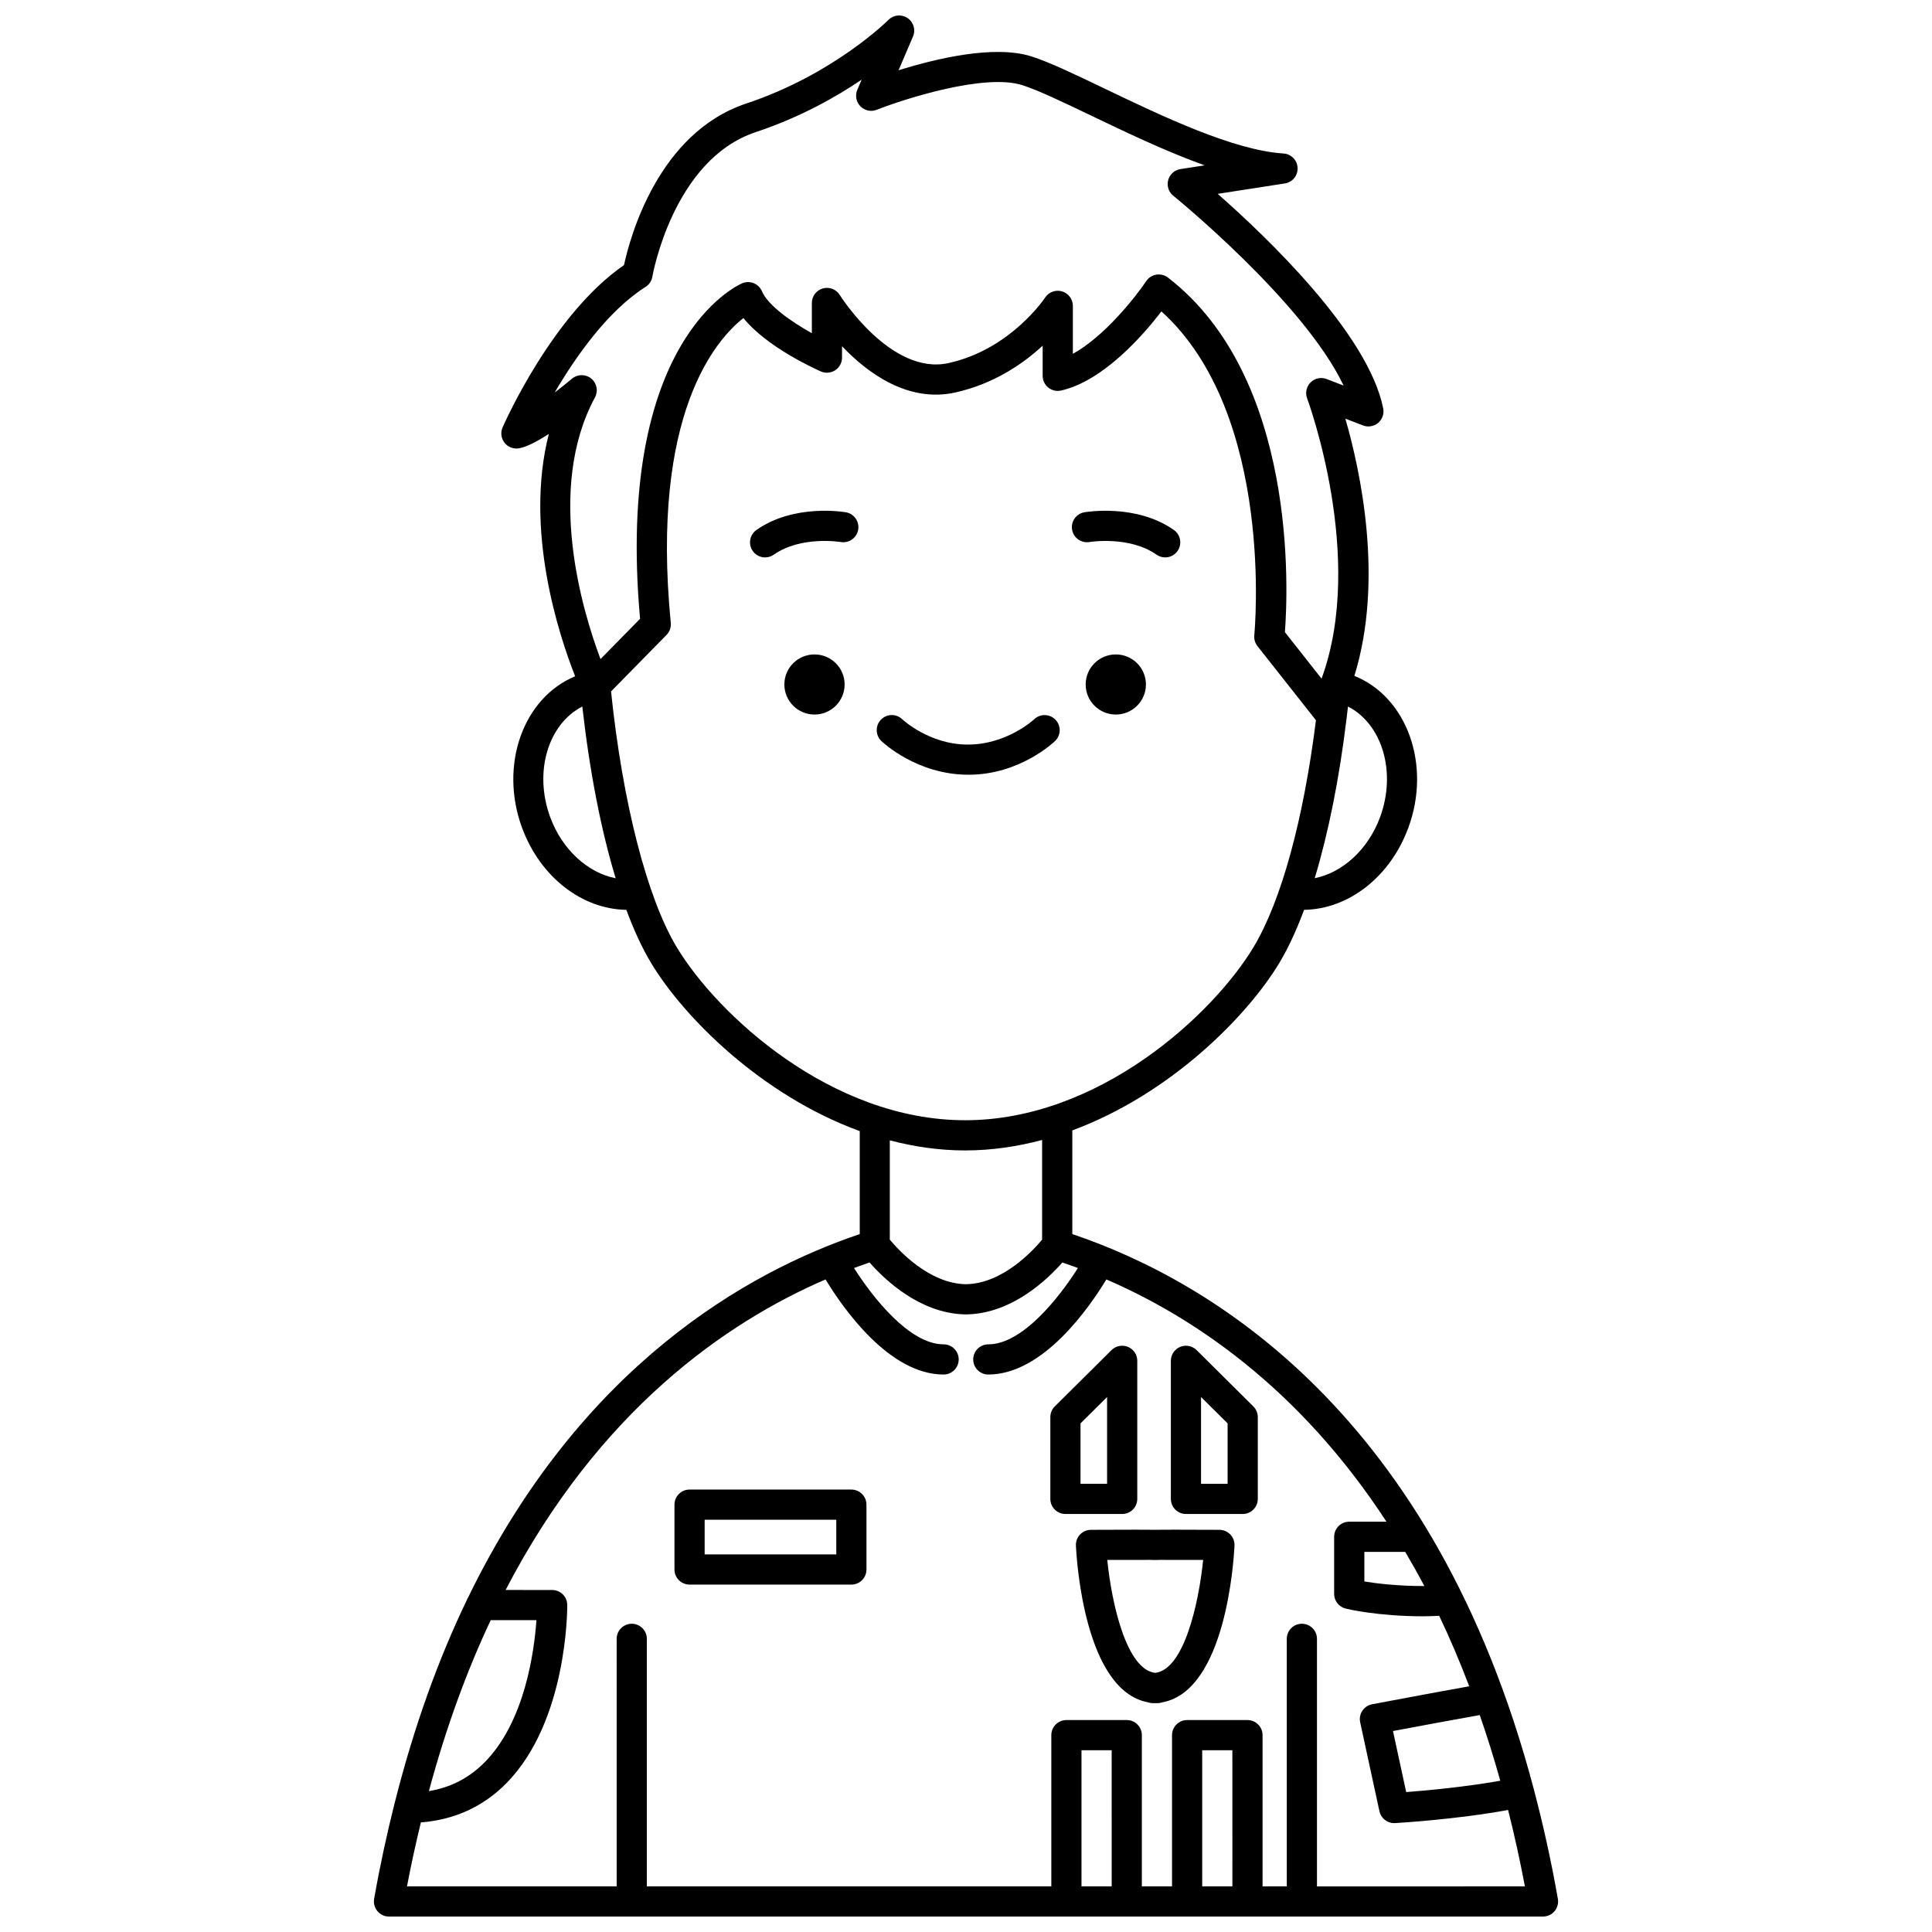 <?xml version="1.0" encoding="UTF-8"?>
<!-- Uploaded to: ICON Repo, www.iconrepo.com, Generator: ICON Repo Mixer Tools -->
<svg width="800px" height="800px" version="1.1" viewBox="144 144 512 512" xmlns="http://www.w3.org/2000/svg">
 <defs>
  <clipPath id="a">
   <path d="m243 148.09h314v503.81h-314z"/>
  </clipPath>
 </defs>
 <path d="m439.7 317.43c-4.41 0-7.984 3.566-7.984 7.965 0 4.398 3.574 7.965 7.984 7.965 4.41 0 7.984-3.566 7.984-7.965 0-4.398-3.574-7.965-7.984-7.965z"/>
 <path d="m432.75 287.64c0.105-0.02 10.566-1.691 17.738 3.352 0.699 0.492 1.5 0.727 2.297 0.727 1.258 0 2.5-0.59 3.273-1.699 1.266-1.809 0.832-4.301-0.977-5.574-9.961-6.996-23.156-4.773-23.715-4.688-2.176 0.383-3.629 2.453-3.246 4.629 0.383 2.18 2.438 3.613 4.629 3.254z"/>
 <path d="m359.85 317.43c-4.41 0-7.984 3.566-7.984 7.965 0 4.398 3.574 7.965 7.984 7.965 4.41 0 7.984-3.566 7.984-7.965 0-4.398-3.574-7.965-7.984-7.965z"/>
 <path d="m368.18 279.76c-0.559-0.09-13.754-2.312-23.715 4.688-1.809 1.266-2.242 3.762-0.977 5.574 0.781 1.105 2.016 1.699 3.273 1.699 0.793 0 1.594-0.234 2.297-0.727 7.172-5.039 17.516-3.387 17.746-3.352 2.168 0.367 4.242-1.078 4.621-3.25 0.383-2.176-1.07-4.25-3.246-4.633z"/>
 <g clip-path="url(#a)">
  <path d="m550.51 618.3c-0.008-0.035 0.008-0.066 0-0.105-0.012-0.055-0.051-0.098-0.066-0.152-26.281-99.426-85.602-134.62-122.27-147v-27.473c25.883-9.582 46.273-30.113 54.879-44.414 2.332-3.879 4.519-8.613 6.543-14.039 11.758-0.172 22.82-8.695 27.633-21.766 6.113-16.582-0.301-34.605-14.305-40.238 7.867-25.469 1.598-54.344-2.394-68.172l4.664 1.805c1.359 0.52 2.894 0.273 4.016-0.668 1.117-0.938 1.637-2.41 1.352-3.84-3.922-19.766-30.98-45.535-43.863-56.863l17.797-2.762c2.016-0.312 3.477-2.094 3.379-4.133-0.098-2.039-1.707-3.68-3.746-3.805-13.242-0.828-32.215-9.918-47.461-17.227-7.801-3.742-14.539-6.969-19.281-8.484-9.902-3.164-25.488 0.602-35.266 3.668l3.832-8.961c0.754-1.766 0.148-3.82-1.449-4.891-1.59-1.074-3.727-0.859-5.074 0.504-0.145 0.145-14.484 14.441-37.66 22.148-23.367 7.773-30.82 35.473-32.406 42.82-18.863 12.984-31.629 41.762-32.176 43.012-0.586 1.344-0.395 2.906 0.508 4.062 0.898 1.16 2.356 1.707 3.816 1.488 2.059-0.344 4.965-1.898 7.934-3.824-6.527 25.438 2.656 53.332 6.973 64.234-13.84 5.731-20.156 23.633-14.078 40.125 4.816 13.07 15.883 21.602 27.645 21.766 2.019 5.434 4.203 10.172 6.531 14.039 8.652 14.391 29.227 35.09 55.324 44.598v27.293c-29.582 9.988-73.902 34.816-103.75 96.234-0.168 0.27-0.316 0.531-0.418 0.836-7.406 15.398-13.879 33.117-19.008 53.41-0.047 0.105-0.051 0.227-0.09 0.336-2.023 8.051-3.863 16.457-5.43 25.348-0.203 1.164 0.117 2.359 0.875 3.262 0.746 0.906 1.867 1.434 3.043 1.434h305.85c1.18 0 2.305-0.523 3.062-1.426 0.758-0.902 1.078-2.098 0.875-3.262-1.793-10.223-3.941-19.809-6.344-28.914zm-8.918-2.387c-9.492 1.688-19.758 2.613-24.934 3.008l-3.504-16.176c7.543-1.418 17.691-3.309 22.996-4.234 1.93 5.559 3.75 11.348 5.441 17.402zm-20.125-51.594c-7.078 0.008-12.684-0.68-15.898-1.215v-7.844h10.824c1.723 2.93 3.422 5.926 5.074 9.059zm-11.742-203.74c-3.176 8.609-10.012 14.711-17.316 16.152 3.625-11.961 6.531-26.422 8.461-42.445 0.008-0.066 0.02-0.133 0.023-0.199 0.113-0.949 0.227-1.891 0.336-2.852 9.059 4.648 12.914 17.359 8.496 29.344zm-209.04-116.26c-1.488-1.219-3.625-1.203-5.094 0.031-1.512 1.262-3.07 2.512-4.598 3.68 5.469-9.352 14.004-21.609 24.086-27.996 0.961-0.609 1.617-1.59 1.805-2.715 0.051-0.309 5.461-31.012 27.391-38.305 11.664-3.879 21.168-9.223 28.07-13.902l-1.148 2.688c-0.637 1.484-0.316 3.203 0.809 4.359 1.125 1.16 2.832 1.531 4.332 0.938 7.356-2.894 28.621-9.719 38.602-6.527 4.215 1.352 10.723 4.469 18.262 8.082 9.277 4.441 19.875 9.523 30.035 13.164l-6.41 0.996c-1.562 0.242-2.836 1.387-3.246 2.914-0.41 1.527 0.117 3.156 1.348 4.144 0.383 0.312 34.641 28.172 45.137 50.312l-4.481-1.734c-1.469-0.562-3.137-0.223-4.258 0.891-1.121 1.109-1.484 2.773-0.922 4.25 0.156 0.426 15.598 42.109 3.824 74.258l-9.719-12.32c0.82-10.621 3.449-67.406-30.988-93.965-0.875-0.676-1.988-0.945-3.086-0.777-1.09 0.176-2.062 0.801-2.68 1.719-2.883 4.305-11.109 14.688-19.438 19.266v-12.719c0-1.766-1.168-3.324-2.859-3.828-1.699-0.508-3.523 0.168-4.496 1.648-0.09 0.137-9.109 13.699-25.547 17.34-15.297 3.422-28.734-17.816-28.867-18.031-0.945-1.516-2.785-2.231-4.496-1.734-1.715 0.488-2.902 2.059-2.902 3.844v8.012c-5.559-3.094-11.648-7.406-13.223-11.105-0.414-0.977-1.199-1.75-2.188-2.144-0.984-0.395-2.082-0.387-3.062 0.031-1.387 0.59-33.668 15.258-27.051 88.906l-10.484 10.676c-4.703-12.484-14.609-45.023-1.469-69.348 0.914-1.684 0.5-3.785-0.988-4.996zm-10.867 116.26c-4.418-11.992-0.559-24.703 8.5-29.344 1.941 17.266 4.988 32.809 8.836 45.512-7.332-1.426-14.156-7.543-17.336-16.168zm33.523 34.441c-7.887-13.109-14.352-38.367-17.406-67.785l14.699-14.969c0.832-0.844 1.242-2.012 1.129-3.188-5.422-55.637 12.184-75.254 19.254-80.789 6.156 7.656 18.871 13.418 20.52 14.145 1.23 0.543 2.664 0.426 3.793-0.309 1.133-0.738 1.816-2 1.816-3.352v-3.016c6.711 7.055 17.457 15.035 29.996 12.258 10.305-2.281 18.059-7.676 23.172-12.402v7.984c0 1.215 0.551 2.367 1.5 3.121 0.953 0.754 2.199 1.043 3.379 0.777 11.25-2.543 21.844-14.77 26.598-20.969 30.188 27.312 24.672 85.211 24.609 85.812-0.105 1.031 0.195 2.066 0.836 2.883l15.5 19.645c-3.289 26.316-9.191 47.93-16.543 60.148-10.664 17.734-40.84 45.859-76.426 45.859-35.59 0-65.762-28.121-76.426-45.855zm76.426 53.855c7.035 0 13.859-1.023 20.402-2.773v26.418c-2.434 2.93-10.508 11.676-20.18 11.809-9.672-0.137-17.746-8.879-20.18-11.812v-26.312c6.41 1.68 13.086 2.672 19.957 2.672zm-125.72 124.48h12.113c-0.57 8.152-3.039 26.898-13.734 37.68-4.137 4.172-9.008 6.676-14.766 7.629 4.574-16.988 10.129-32.031 16.387-45.309zm156.56 70.547v-36.07h7.996l0.004 36.07zm31.988 0v-36.07h7.996l0.004 36.07zm30.414 0v-65.59c0-2.211-1.793-4-4-4s-4 1.789-4 4l0.004 65.59h-6.422v-40.07c0-2.211-1.793-4-4-4h-15.992c-2.207 0-4 1.789-4 4v40.07h-7.996v-40.07c0-2.211-1.793-4-4-4h-15.992c-2.207 0-4 1.789-4 4v40.07h-107.19v-65.59c0-2.211-1.793-4-4-4-2.207 0-4 1.789-4 4l0.004 65.59h-55.566c1.113-5.863 2.356-11.477 3.68-16.945 8.875-0.691 16.469-4.141 22.586-10.312 16.215-16.371 16.211-46.059 16.203-47.312-0.012-2.199-1.801-3.969-4-3.969l-12.336-0.004c24.73-47.613 58.445-70.922 84.789-82.297 4.594 7.574 16.828 25.199 31.285 25.199 2.207 0 4-1.789 4-4s-1.793-4-4-4c-8.992 0-18.719-12.312-23.742-20.223 1.402-0.52 2.781-1.012 4.125-1.469 3.82 4.359 13.121 13.375 25.008 13.746 0.176 0.012 0.348 0.008 0.535 0.012 0.176-0.004 0.352 0 0.531-0.012 11.883-0.371 21.188-9.387 25.008-13.746 1.344 0.453 2.727 0.949 4.129 1.469-5.016 7.914-14.727 20.223-23.746 20.223-2.207 0-4 1.789-4 4s1.793 4 4 4c14.453 0 26.691-17.625 31.285-25.199 22.754 9.828 51.008 28.582 74.227 64.199h-9.863c-2.207 0-4 1.789-4 4v15.137c0 1.84 1.25 3.434 3.035 3.883 0.391 0.098 8.43 2.051 20.641 2.051 1.312 0 2.758-0.074 4.164-0.125 2.805 5.863 5.453 12.102 7.957 18.672-8.652 1.539-24.871 4.606-25.738 4.769-1.059 0.199-1.996 0.82-2.586 1.719-0.598 0.902-0.805 2.004-0.574 3.059l5.102 23.566c0.398 1.848 2.035 3.152 3.906 3.152 0.074 0 0.152-0.004 0.227-0.008 0.699-0.039 16.027-0.926 29.965-3.477 1.633 6.469 3.121 13.207 4.457 20.246l-55.105 0.004z"/>
 </g>
 <path d="m369.62 538.75h-42.879c-2.207 0-4 1.789-4 4v17.184c0 2.211 1.793 4 4 4h42.879c2.207 0 4-1.789 4-4v-17.184c0-2.211-1.793-4-4-4zm-3.996 17.188h-34.883v-9.188h34.883z"/>
 <path d="m467.17 549.42c-10.941-0.043-15.211-0.047-17.031-0.012-1.82-0.035-6.098-0.031-17.031 0.012-1.09 0.004-2.137 0.453-2.883 1.246-0.75 0.793-1.148 1.855-1.094 2.941 0.195 4.078 2.34 38.359 19.07 41.516 0.418 0.152 0.875 0.234 1.348 0.234h1.188c0.473 0 0.926-0.082 1.348-0.234 16.73-3.16 18.871-37.438 19.07-41.516 0.051-1.086-0.344-2.152-1.094-2.941-0.754-0.793-1.797-1.242-2.891-1.246zm-17.027 37.906c-7.621-0.867-11.531-18.359-12.703-29.926 4.41-0.012 9.27-0.027 11.645-0.012 0.262 0.035 0.527 0.031 0.793 0.016 0.137-0.004 0.402-0.004 0.535 0 0.27 0.02 0.535 0.02 0.793-0.016 2.375-0.012 7.231 0 11.645 0.012-1.176 11.562-5.086 29.059-12.707 29.926z"/>
 <path d="m445.39 541.22v-36.594c0-1.613-0.973-3.07-2.465-3.691-1.48-0.617-3.207-0.285-4.356 0.852l-15.039 14.926c-0.754 0.75-1.18 1.77-1.18 2.84v21.668c0 2.211 1.793 4 4 4h15.039c2.207-0.004 4-1.789 4-4zm-8-4h-7.043v-16.008l7.043-6.988z"/>
 <path d="m461.11 501.79c-1.145-1.137-2.867-1.469-4.356-0.852-1.492 0.621-2.465 2.078-2.465 3.691v36.594c0 2.211 1.793 4 4 4h15.039c2.207 0 4-1.789 4-4v-21.668c0-1.066-0.426-2.082-1.18-2.84zm8.219 35.434h-7.043v-22.996l7.043 6.988z"/>
 <path d="m400.74 349.31c13.457 0 22.496-8.578 22.871-8.938 1.582-1.531 1.629-4.047 0.105-5.633-1.52-1.59-4.051-1.645-5.644-0.133-0.07 0.066-7.184 6.711-17.566 6.711-0.027-0.004-0.051-0.004-0.074 0-10.125 0-17.234-6.613-17.328-6.711-1.582-1.52-4.113-1.473-5.641 0.113-1.535 1.586-1.492 4.117 0.102 5.652 0.375 0.363 9.414 8.938 23.078 8.938h0.098z"/>
</svg>